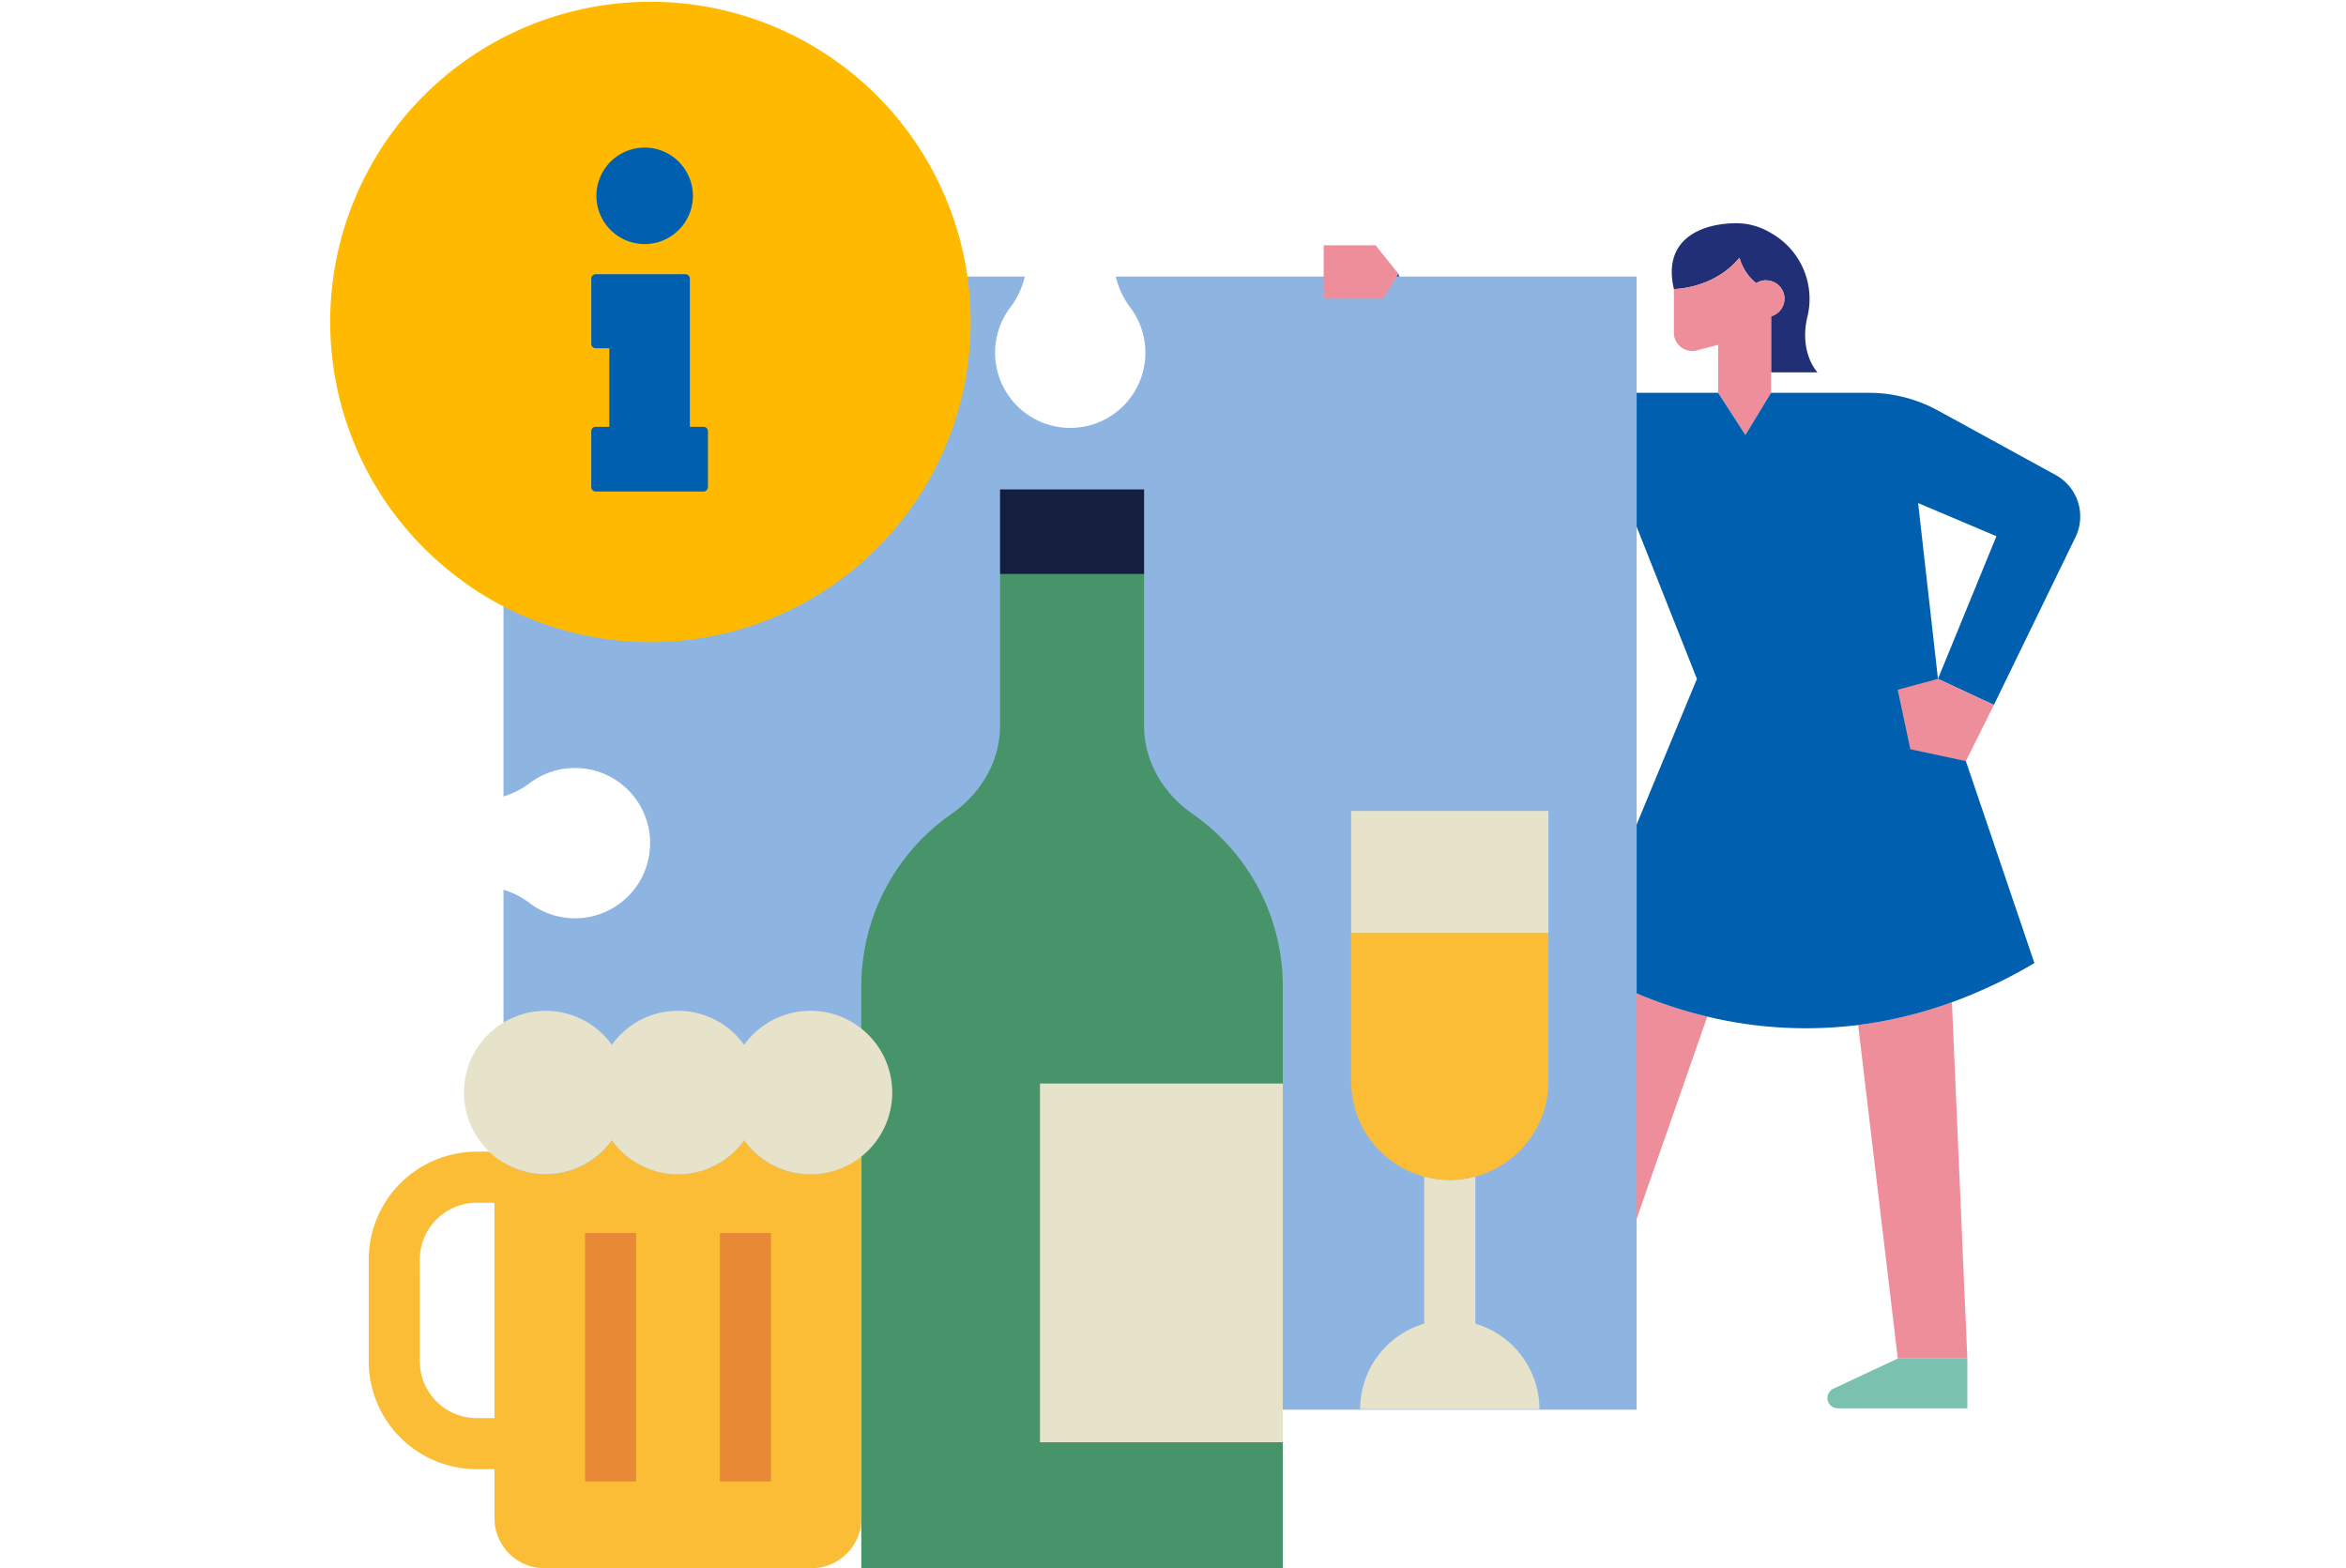 <?xml version="1.0" standalone="no"?>
<svg xmlns="http://www.w3.org/2000/svg" xmlns:xlink="http://www.w3.org/1999/xlink" width="540" height="361" viewBox="0 0 540 361">
  <defs>
    <clipPath id="clip-mod-Alcohol">
      <rect width="540" height="361"/>
    </clipPath>
  </defs>
  <g id="mod-Alcohol" clip-path="url(#clip-mod-Alcohol)">
    <g id="Group_1167" data-name="Group 1167" transform="translate(10.127 -61.684)">
      <g id="Group_1150" data-name="Group 1150" transform="translate(296.886 113.069)">
        <g id="Group_1145" data-name="Group 1145" transform="translate(77.794)">
          <path id="Path_1263" data-name="Path 1263" d="M205.733,102.822v12.914h10.681s-4.273-4.487-2.331-12.735a17.391,17.391,0,0,0-8.4-19.351c-.34-.209-.694-.4-1.05-.583l-.05-.026v0a15.332,15.332,0,0,0-6.846-1.634c-7.139,0-17.195,3.059-14.371,15.155,0,0,9.124.013,15.1-7.208a11.322,11.322,0,0,0,3.856,5.859,4.2,4.2,0,0,1,2.262-.668c.137,0,.269.029.406.042a4.07,4.07,0,0,1,.744.137,4.2,4.2,0,0,1,0,8.095Z" transform="translate(-182.877 -81.409)" fill="#213076"/>
          <path id="Path_1264" data-name="Path 1264" d="M205.43,89.791a4.07,4.07,0,0,0-.744-.137c-.137-.013-.269-.042-.406-.042a4.2,4.2,0,0,0-2.262.668,11.321,11.321,0,0,1-3.856-5.859c-5.975,7.221-15.1,7.208-15.1,7.208v10.027a4.227,4.227,0,0,0,5.181,4.12l5.007-1.309V115.5l.008.013,6.274,9.7,5.9-9.7,0-.005V97.886a4.2,4.2,0,0,0,0-8.095Z" transform="translate(-182.574 -76.473)" fill="#ee8e9a"/>
        </g>
        <g id="Group_1146" data-name="Group 1146" transform="translate(26.285 261.332)">
          <path id="Path_1265" data-name="Path 1265" d="M179.55,180.425l-14.82,6.939a2.374,2.374,0,0,0-1.37,2.151h0a2.376,2.376,0,0,0,2.375,2.375h29.821V180.425Z" transform="translate(-163.361 -180.425)" fill="#7bc1b0"/>
        </g>
        <g id="Group_1147" data-name="Group 1147" transform="translate(113.632 261.332)">
          <path id="Path_1266" data-name="Path 1266" d="M212.643,180.425l-14.82,6.939a2.376,2.376,0,0,0-1.367,2.151h0a2.376,2.376,0,0,0,2.375,2.375H228.65V180.425Z" transform="translate(-196.456 -180.425)" fill="#7bc1b0"/>
        </g>
        <g id="Group_1148" data-name="Group 1148" transform="translate(0 11.626)">
          <path id="Path_1267" data-name="Path 1267" d="M169.495,233.932H185.5l27.486-78.706a101.117,101.117,0,0,1-20.856-7.44Z" transform="translate(-127.021 15.775)" fill="#ee8e9a"/>
          <path id="Path_1268" data-name="Path 1268" d="M208.254,231.364h16.007l-3.545-82.013a99.314,99.314,0,0,1-21.584,5.244Z" transform="translate(-78.436 18.342)" fill="#ee8e9a"/>
          <path id="Path_1269" data-name="Path 1269" d="M324.114,146.468a10.9,10.9,0,0,0-4.566-14.331L292.466,117.3a33.127,33.127,0,0,0-15.918-4.075h-22.5l-5.9,9.7-6.274-9.7H218.368a33.153,33.153,0,0,0-14.226,3.209l-22.566,10.731-13.31-41.352L153.4,91.552,164.793,139.4a13.653,13.653,0,0,0,17.667,9.765L220.076,136.4l16.91,42.672L209.9,244.491a67.766,67.766,0,0,0,8.612,4.883,101.117,101.117,0,0,0,20.856,7.44,97.4,97.4,0,0,0,34.73,1.937,99.315,99.315,0,0,0,21.584-5.244,113.149,113.149,0,0,0,18.984-9.016l-22.2-65.42L287.9,138.6l18.026,7.63-13.455,32.838,12.872,6Z" transform="translate(-153.402 -85.814)" fill="#0060af"/>
        </g>
        <g id="Group_1149" data-name="Group 1149" transform="translate(129.79 104.883)">
          <path id="Path_1270" data-name="Path 1270" d="M211.855,121.148l-9.277,2.5,2.914,13.7,12.785,2.73,6.451-12.93Z" transform="translate(-202.578 -121.148)" fill="#ee8e9a"/>
        </g>
      </g>
      <g id="Group_1151" data-name="Group 1151" transform="translate(218.891 384.153)">
        <path id="Path_1271" data-name="Path 1271" d="M151.356,184.12a19.949,19.949,0,0,0,3.568,8.029,17.3,17.3,0,1,1-27.53-.055,19.493,19.493,0,0,0,3.537-7.973Z" transform="translate(-123.85 -184.12)" fill="#8eb5e2"/>
      </g>
      <path id="Path_1272" data-name="Path 1272" d="M221.908,86.062a19.677,19.677,0,0,0,3.323,7.079,17.3,17.3,0,1,1-27.53-.055,19.13,19.13,0,0,0,3.291-7.023h-120V205.733a19.416,19.416,0,0,0,6-3.041,17.3,17.3,0,1,1-.055,27.53,18.842,18.842,0,0,0-5.944-3.014V346.893H341.819V86.062Z" transform="translate(24.776 39.287)" fill="#8eb5e2"/>
      <g id="Group_1152" data-name="Group 1152" transform="translate(188.126 193.82)">
        <path id="Path_1273" data-name="Path 1273" d="M177.287,146.912V112H144.129v34.907c0,8.235-4.408,15.6-11.159,20.312a48.355,48.355,0,0,0-20.777,39.745v133.9h97.028v-133.9a48.362,48.362,0,0,0-20.776-39.745C181.692,162.516,177.287,155.147,177.287,146.912Z" transform="translate(-112.194 -112.005)" fill="#47936a"/>
      </g>
      <g id="Group_1153" data-name="Group 1153" transform="translate(220.061 174.34)">
        <rect id="Rectangle_401" data-name="Rectangle 401" width="33.158" height="19.479" fill="#141e3e"/>
      </g>
      <g id="Group_1154" data-name="Group 1154" transform="translate(229.251 311.1)">
        <rect id="Rectangle_402" data-name="Rectangle 402" width="55.903" height="82.576" fill="#e6e3ca"/>
      </g>
      <g id="Group_1156" data-name="Group 1156" transform="translate(65.874 62.096)">
        <path id="Path_1274" data-name="Path 1274" d="M139.595,62.1A73.656,73.656,0,0,0,94.811,194.28c1.494,1.145,3.009,2.257,4.587,3.286a73.7,73.7,0,1,0,40.2-135.47Z" transform="translate(-65.874 -62.096)" fill="#ffb900"/>
        <g id="Group_1155" data-name="Group 1155" transform="translate(60.094 33.559)">
          <path id="Path_1275" data-name="Path 1275" d="M100.2,74.811A11.106,11.106,0,1,1,89.092,85.917,11.118,11.118,0,0,1,100.2,74.811Z" transform="translate(-87.907 -74.811)" fill="#0060af"/>
          <path id="Path_1276" data-name="Path 1276" d="M88.643,122a1.014,1.014,0,0,1,1.013-1.016H92.8V102.9H89.657a1.016,1.016,0,0,1-1.013-1.016V86.869a1.016,1.016,0,0,1,1.013-1.016H110.33a1.017,1.017,0,0,1,1.016,1.016v34.118h3.141A1.014,1.014,0,0,1,115.5,122v12.859a1.016,1.016,0,0,1-1.013,1.016H89.657a1.016,1.016,0,0,1-1.013-1.016Z" transform="translate(-88.643 -56.71)" fill="#0060af"/>
        </g>
      </g>
      <g id="Group_1157" data-name="Group 1157" transform="translate(294.555 118.153)">
        <path id="Path_1277" data-name="Path 1277" d="M152.519,83.335h11.949l5.246,6.542-3.5,5.739h-13.7Z" transform="translate(-152.519 -83.335)" fill="#ee8e9a"/>
      </g>
      <g id="Group_1162" data-name="Group 1162" transform="translate(74.747 294.364)">
        <g id="Group_1158" data-name="Group 1158">
          <path id="Path_1278" data-name="Path 1278" d="M69.236,188.867v23.374A24.848,24.848,0,0,0,94.085,237.09h4.088v11.257a11.561,11.561,0,0,0,11.56,11.563h61.374a11.561,11.561,0,0,0,11.56-11.563v-83.4a18.593,18.593,0,0,1-27.026-3.558,18.7,18.7,0,0,1-30.442,0,18.689,18.689,0,0,1-28.156,2.626H94.085A24.85,24.85,0,0,0,69.236,188.867Zm11.745,0a13.12,13.12,0,0,1,13.1-13.1h4.088v49.582H94.085a13.118,13.118,0,0,1-13.1-13.1Z" transform="translate(-69.236 -131.589)" fill="#fbbd36"/>
          <path id="Path_1279" data-name="Path 1279" d="M96.361,150.1a18.749,18.749,0,0,1,15.221,7.833,18.7,18.7,0,0,1,30.442,0,18.818,18.818,0,1,1,0,21.969,18.7,18.7,0,0,1-30.442,0,18.8,18.8,0,1,1-15.221-29.8Z" transform="translate(-55.618 -150.1)" fill="#e6e3ca"/>
        </g>
        <g id="Group_1161" data-name="Group 1161" transform="translate(49.787 51.145)">
          <g id="Group_1159" data-name="Group 1159" transform="translate(31.046)">
            <rect id="Rectangle_403" data-name="Rectangle 403" width="11.746" height="57.199" fill="#e88a35"/>
          </g>
          <g id="Group_1160" data-name="Group 1160">
            <rect id="Rectangle_404" data-name="Rectangle 404" width="11.746" height="57.199" fill="#e88a35"/>
          </g>
        </g>
      </g>
      <g id="Group_1166" data-name="Group 1166" transform="translate(300.873 248.352)">
        <g id="Group_1165" data-name="Group 1165" transform="translate(0 0)">
          <g id="Group_1163" data-name="Group 1163" transform="translate(0.001 28.07)">
            <path id="Path_1280" data-name="Path 1280" d="M176.332,165.345a22.705,22.705,0,0,1-5.875-.8v33.878A20.569,20.569,0,0,0,155.7,218.11h41.268a20.566,20.566,0,0,0-14.756-19.681V164.548A22.74,22.74,0,0,1,176.332,165.345Z" transform="translate(-153.626 -108.474)" fill="#e6e3ca"/>
            <path id="Path_1281" data-name="Path 1281" d="M154.913,143.3v34.163a22.706,22.706,0,0,0,45.412,0V143.3Z" transform="translate(-154.913 -143.302)" fill="#fbbd36"/>
          </g>
          <g id="Group_1164" data-name="Group 1164">
            <rect id="Rectangle_405" data-name="Rectangle 405" width="45.412" height="28.071" fill="#e6e3ca"/>
          </g>
        </g>
      </g>
    </g>
  </g>
</svg>
